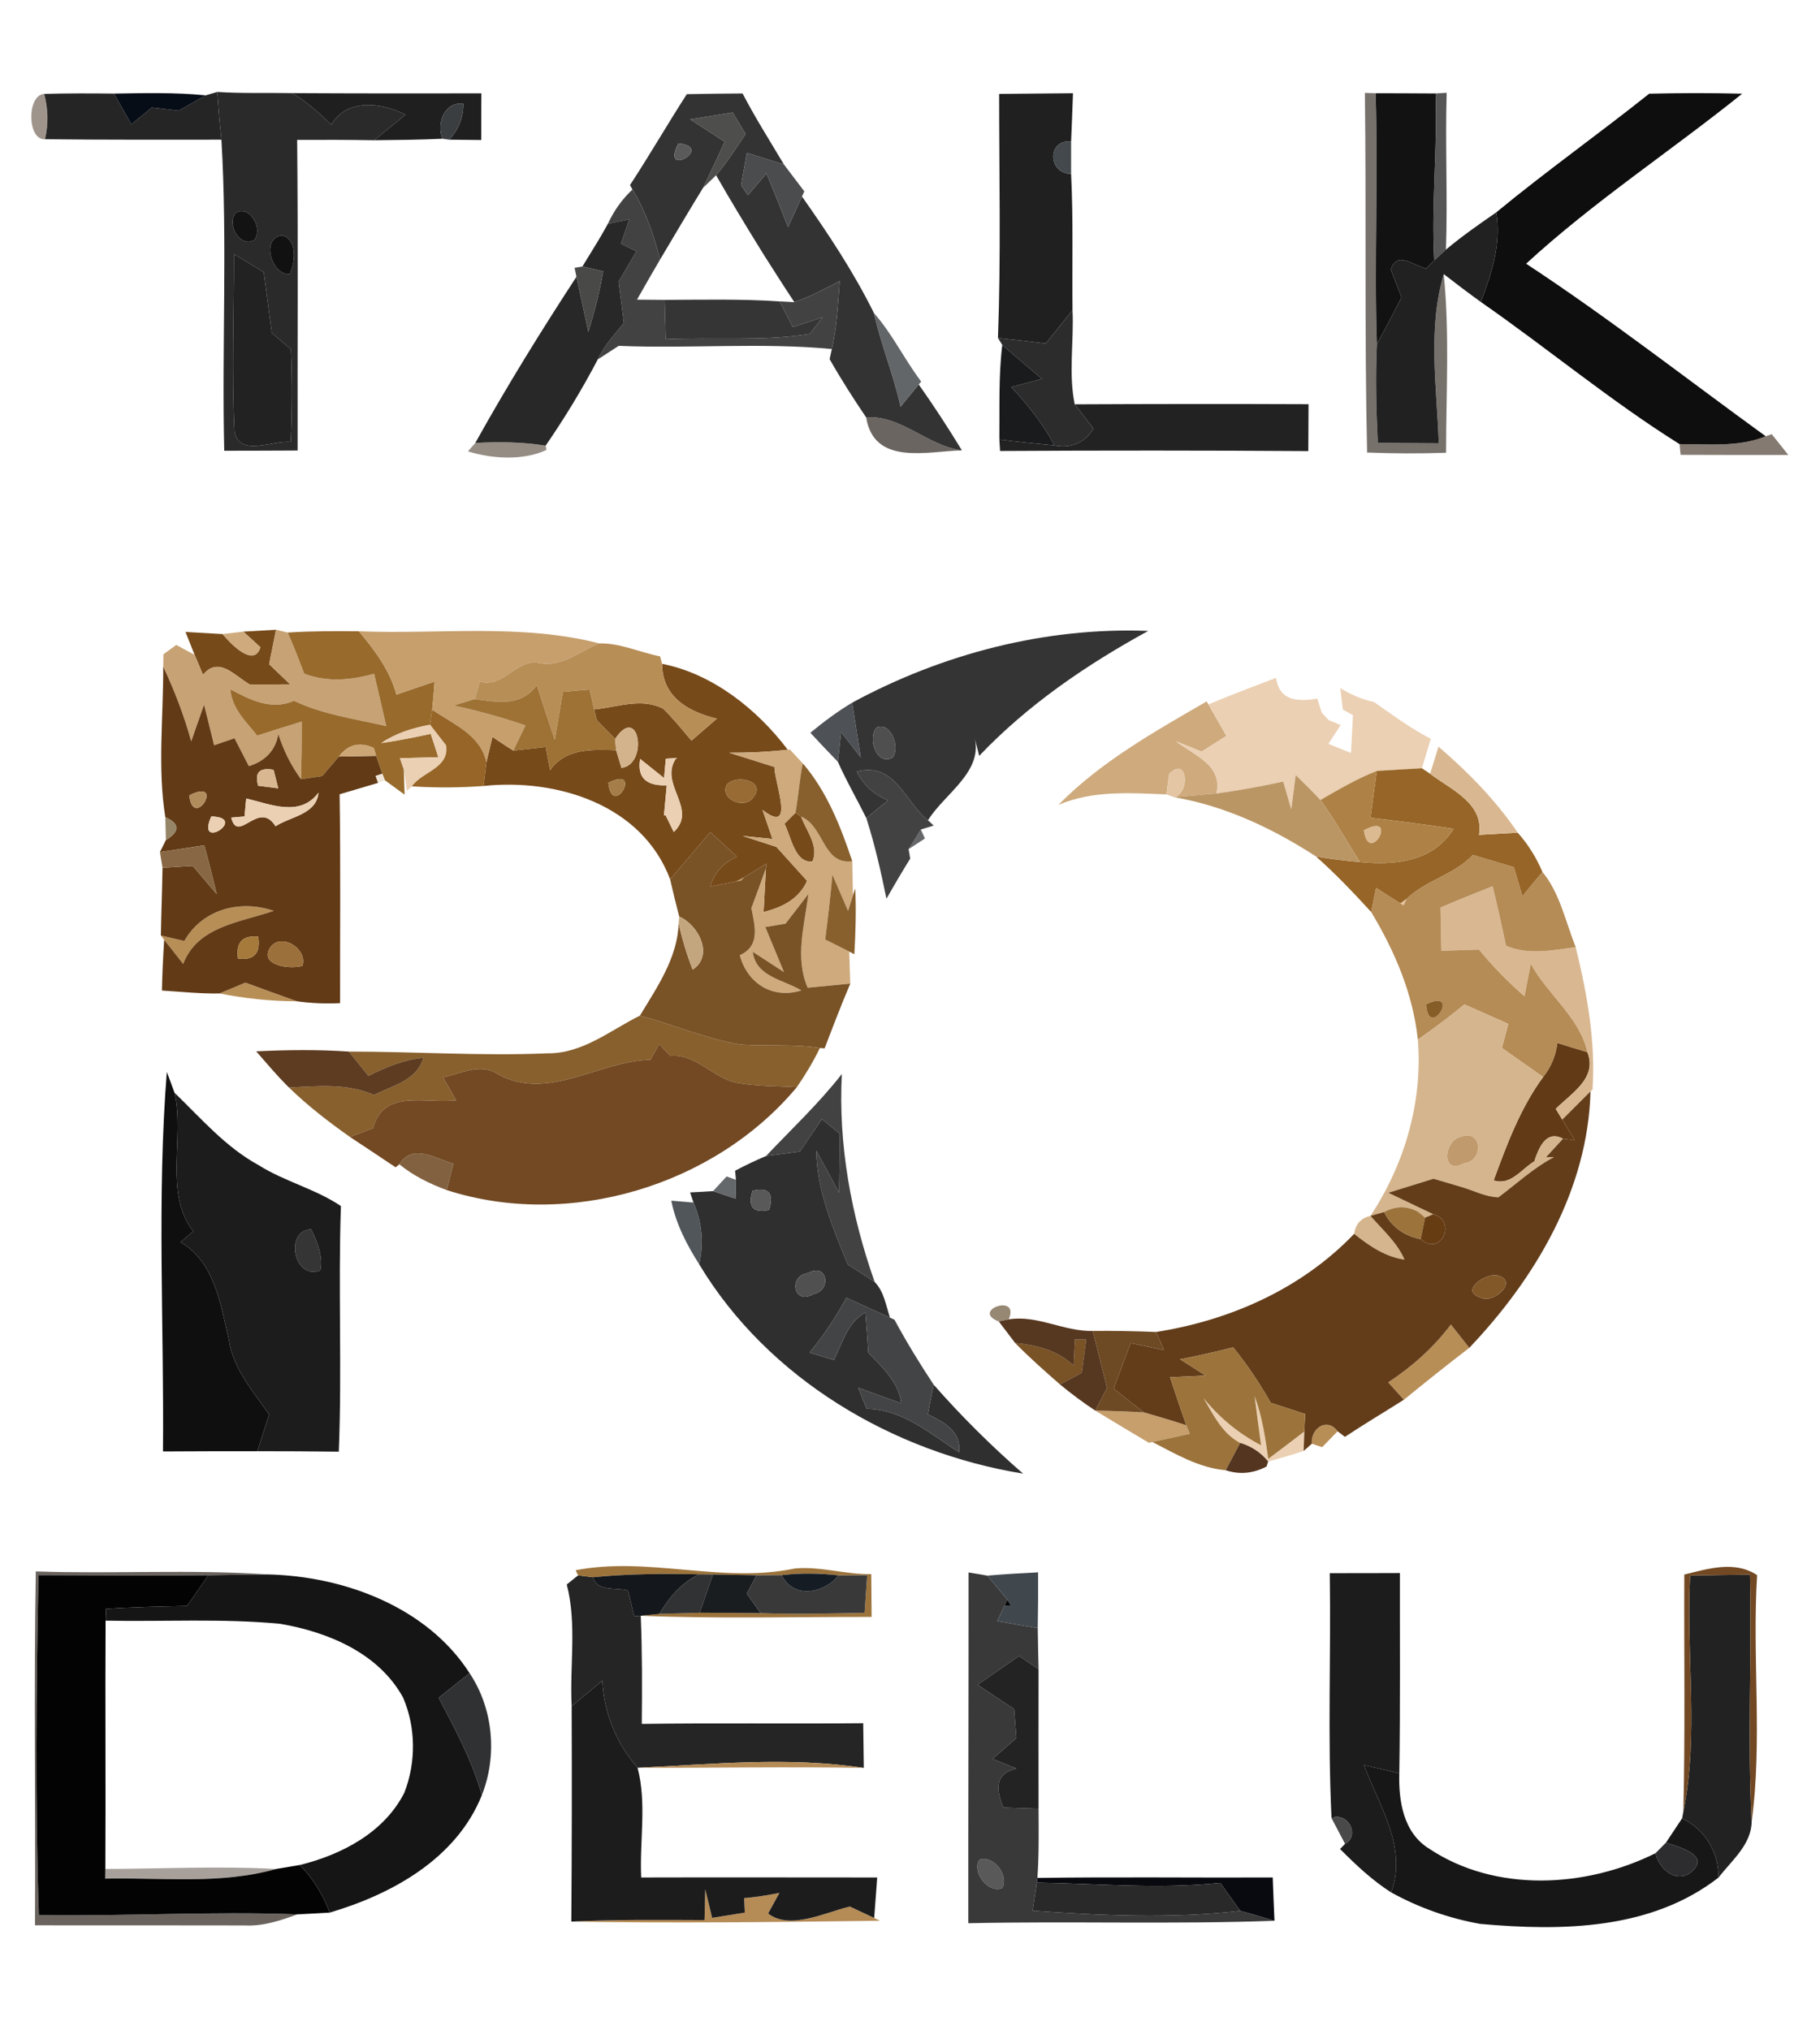 <?xml version="1.0" encoding="UTF-8"?> <svg xmlns="http://www.w3.org/2000/svg" width="156pt" height="174pt" viewBox="0 0 156 174" version="1.1"><g id="#5441318f"><path fill="#544131" opacity="0.56" d=" M 3.86 11.93 C 2.32 12.05 2.29 8.11 3.79 8.05 C 4.13 9.34 4.16 10.63 3.86 11.93 Z"></path></g><g id="#252525ff"><path fill="#252525" opacity="1.00" d=" M 3.79 8.05 C 5.78 7.99 7.77 8.00 9.77 8.02 C 10.26 8.90 10.76 9.77 11.26 10.65 C 11.84 10.17 12.43 9.69 13.02 9.21 C 13.79 9.30 14.56 9.39 15.33 9.48 C 15.90 9.15 17.05 8.50 17.63 8.17 C 17.87 8.10 18.37 7.95 18.62 7.88 C 18.72 9.24 18.83 10.61 18.98 11.97 C 13.94 11.97 8.90 11.99 3.86 11.93 C 4.16 10.63 4.13 9.34 3.79 8.05 Z"></path><path fill="#252525" opacity="1.00" d=" M 49.55 135.01 C 49.87 135.05 50.51 135.13 50.83 135.17 C 51.17 136.47 52.84 136.00 53.83 136.31 C 53.96 136.86 54.23 137.95 54.36 138.50 L 54.92 138.47 C 55.05 141.56 55.04 144.65 55.01 147.74 C 61.33 147.65 67.66 147.74 73.99 147.68 C 74.00 148.64 74.03 150.55 74.04 151.51 C 67.60 150.53 61.11 151.19 54.65 151.50 C 52.82 149.39 51.78 146.83 51.63 144.03 C 50.75 144.76 49.88 145.49 49.00 146.22 C 48.82 142.74 49.46 139.19 48.58 135.79 C 48.83 135.59 49.31 135.21 49.55 135.01 M 59.28 149.29 C 59.87 149.86 59.87 149.86 59.28 149.29 Z"></path></g><g id="#070d16ff"><path fill="#070d16" opacity="1.00" d=" M 9.77 8.02 C 12.39 7.98 15.01 7.91 17.63 8.17 C 17.05 8.50 15.90 9.15 15.33 9.48 C 14.56 9.39 13.79 9.30 13.02 9.21 C 12.43 9.69 11.84 10.17 11.26 10.65 C 10.76 9.77 10.26 8.90 9.77 8.02 Z"></path></g><g id="#2a2a2aff"><path fill="#2a2a2a" opacity="1.00" d=" M 18.62 7.88 C 20.75 8.02 22.89 7.94 25.03 7.98 C 26.29 8.70 27.36 9.69 28.40 10.69 C 29.73 8.39 32.74 8.79 34.76 9.83 C 33.87 10.56 32.97 11.29 32.07 12.02 C 29.87 11.98 27.67 11.98 25.47 11.99 C 25.56 20.86 25.49 29.74 25.51 38.61 C 23.41 38.62 21.31 38.63 19.22 38.63 C 19.01 29.75 19.50 20.84 18.98 11.97 C 18.83 10.61 18.72 9.24 18.62 7.88 M 20.24 18.22 C 19.37 19.14 20.53 21.26 21.78 20.58 C 22.57 19.67 21.47 17.58 20.24 18.22 M 24.14 20.17 C 22.25 20.49 23.41 23.73 24.85 23.47 C 25.30 22.50 25.52 20.46 24.14 20.17 M 20.05 21.77 C 20.06 26.84 19.85 31.92 20.10 36.99 C 20.51 39.22 23.42 37.69 24.92 37.88 C 25.04 35.23 25.05 32.58 24.94 29.93 C 24.53 29.58 23.71 28.89 23.30 28.54 C 23.07 26.80 22.84 25.06 22.61 23.33 C 21.76 22.81 20.90 22.29 20.05 21.77 Z"></path></g><g id="#1f1f1fff"><path fill="#1f1f1f" opacity="1.00" d=" M 25.03 7.98 C 30.44 8.01 35.85 8.01 41.26 8.00 C 41.25 9.33 41.25 10.66 41.25 12.00 C 40.56 11.99 39.19 11.98 38.50 11.97 C 39.32 11.09 39.72 10.07 39.71 8.89 C 38.09 8.69 37.38 10.61 37.93 11.89 C 35.98 11.98 34.02 12.00 32.07 12.02 C 32.97 11.29 33.87 10.56 34.76 9.83 C 32.74 8.79 29.73 8.39 28.40 10.69 C 27.36 9.69 26.29 8.70 25.03 7.98 Z"></path></g><g id="#333333ff"><path fill="#333333" opacity="1.00" d=" M 58.87 8.07 C 60.46 8.04 62.06 8.02 63.65 8.01 C 64.73 10.09 65.99 12.07 67.19 14.09 C 66.13 13.76 65.08 13.43 64.02 13.10 C 63.85 14.03 63.68 14.95 63.52 15.87 C 63.66 16.08 63.96 16.51 64.11 16.73 C 64.50 16.26 65.30 15.33 65.70 14.87 C 66.33 16.40 66.95 17.93 67.55 19.47 C 67.85 18.81 68.44 17.50 68.74 16.84 C 70.99 20.03 73.18 23.33 74.91 26.83 C 75.51 29.55 76.60 32.13 77.19 34.86 C 77.71 34.22 78.23 33.58 78.75 32.95 C 80.05 34.79 81.28 36.68 82.45 38.60 C 79.51 38.22 77.24 35.56 74.24 35.77 C 73.14 34.14 72.08 32.49 71.11 30.78 L 71.30 29.91 C 71.74 27.99 71.83 26.03 71.98 24.08 C 70.72 24.75 69.44 25.42 68.09 25.90 C 67.21 24.57 66.36 23.23 65.51 21.90 C 65.42 21.74 65.22 21.42 65.12 21.27 C 63.84 19.20 62.59 17.13 61.38 15.02 C 62.32 13.92 63.10 12.69 63.91 11.48 C 63.53 10.87 63.17 10.26 62.80 9.64 C 61.58 9.84 60.37 10.03 59.16 10.23 C 60.14 10.87 61.13 11.51 62.12 12.15 C 61.50 13.47 60.90 14.79 60.26 16.10 C 59.01 18.13 57.80 20.19 56.58 22.24 C 56.04 20.15 55.34 18.09 54.21 16.24 L 54.00 15.86 C 55.68 13.30 57.21 10.64 58.87 8.07 M 58.15 12.29 C 56.53 15.35 61.33 12.61 58.15 12.29 Z"></path></g><g id="#202020ff"><path fill="#202020" opacity="1.00" d=" M 85.64 8.05 C 87.75 8.03 89.86 8.01 91.97 7.99 C 91.92 9.37 91.87 10.75 91.81 12.12 C 89.71 11.95 89.83 14.90 91.81 14.90 C 92.00 18.79 91.89 22.69 91.93 26.58 C 91.17 27.53 90.40 28.49 89.64 29.44 C 88.27 29.27 86.91 29.11 85.54 28.97 C 85.80 22.00 85.64 15.02 85.64 8.05 Z"></path></g><g id="#3a322bb1"><path fill="#3a322b" opacity="0.69" d=" M 116.99 7.96 L 117.91 7.99 C 118.15 15.16 117.78 22.32 118.02 29.49 C 117.89 32.31 117.96 35.13 118.10 37.95 C 119.84 37.97 121.58 37.98 123.32 37.99 C 123.16 33.16 122.35 28.23 123.75 23.49 C 124.26 28.57 123.95 33.70 123.95 38.80 C 121.69 38.88 119.43 38.87 117.18 38.78 C 116.95 28.51 117.12 18.23 116.99 7.96 Z"></path></g><g id="#121212ff"><path fill="#121212" opacity="1.00" d=" M 117.91 7.99 C 119.62 7.99 121.33 8.00 123.05 8.01 C 123.22 12.78 122.67 17.55 122.93 22.32 C 122.76 22.49 122.41 22.84 122.24 23.01 C 121.18 22.77 119.73 21.46 119.21 23.10 C 119.44 23.69 119.90 24.88 120.13 25.48 C 119.46 26.83 118.73 28.15 118.02 29.49 C 117.78 22.32 118.15 15.16 117.91 7.99 Z"></path></g><g id="#323131d2"><path fill="#323131" opacity="0.82" d=" M 123.05 8.01 L 124.00 7.95 C 123.87 12.43 124.09 16.92 123.94 21.39 C 123.69 21.63 123.18 22.09 122.93 22.32 C 122.67 17.55 123.22 12.78 123.05 8.01 Z"></path></g><g id="#0e0e0eff"><path fill="#0e0e0e" opacity="1.00" d=" M 141.36 8.03 C 144.01 7.97 146.67 7.96 149.33 8.03 C 143.21 12.95 136.58 17.29 130.81 22.60 C 137.86 27.23 144.52 32.44 151.35 37.39 C 149.01 38.34 146.42 38.05 143.96 38.06 C 138.06 34.37 132.66 29.86 126.93 25.88 C 127.87 23.43 128.69 20.86 128.25 18.20 C 132.52 14.68 137.03 11.48 141.36 8.03 Z"></path></g><g id="#3b3e41fd"><path fill="#3b3e41" opacity="1.00" d=" M 37.93 11.89 C 37.38 10.61 38.09 8.69 39.71 8.89 C 39.72 10.07 39.32 11.09 38.50 11.97 L 37.93 11.89 Z"></path></g><g id="#424241ed"><path fill="#424241" opacity="0.93" d=" M 59.16 10.23 C 60.37 10.03 61.58 9.84 62.80 9.64 C 63.17 10.26 63.53 10.87 63.91 11.48 C 63.10 12.69 62.32 13.92 61.38 15.02 C 61.10 15.29 60.54 15.83 60.26 16.10 C 60.90 14.79 61.50 13.47 62.12 12.15 C 61.13 11.51 60.14 10.87 59.16 10.23 Z"></path></g><g id="#5a5a5aff"><path fill="#5a5a5a" opacity="1.00" d=" M 58.15 12.29 C 61.33 12.61 56.53 15.35 58.15 12.29 Z"></path></g><g id="#363c40ec"><path fill="#363c40" opacity="0.93" d=" M 91.81 14.90 C 89.83 14.90 89.71 11.95 91.81 12.12 C 91.81 12.82 91.81 14.21 91.81 14.90 Z"></path></g><g id="#434445f3"><path fill="#434445" opacity="0.95" d=" M 64.02 13.10 C 65.08 13.43 66.13 13.76 67.19 14.09 C 67.77 14.86 68.35 15.63 68.94 16.40 L 68.74 16.84 C 68.44 17.50 67.85 18.81 67.55 19.47 C 66.95 17.93 66.33 16.40 65.70 14.87 C 65.30 15.33 64.50 16.26 64.11 16.73 C 63.96 16.51 63.66 16.08 63.52 15.87 C 63.68 14.95 63.85 14.03 64.02 13.10 Z"></path></g><g id="#424242ff"><path fill="#424242" opacity="1.00" d=" M 52.11 19.17 C 52.62 18.06 53.32 17.08 54.21 16.24 C 55.34 18.09 56.04 20.15 56.58 22.24 C 55.91 23.38 55.25 24.53 54.60 25.68 C 55.20 25.68 56.38 25.69 56.97 25.70 C 56.99 26.54 57.04 28.22 57.06 29.07 C 61.17 28.88 65.33 29.26 69.41 28.62 C 69.68 28.26 70.23 27.55 70.51 27.19 C 69.87 27.40 68.59 27.81 67.95 28.02 C 67.67 27.47 67.11 26.38 66.83 25.83 L 68.09 25.90 C 69.44 25.42 70.72 24.75 71.98 24.08 C 71.83 26.03 71.74 27.99 71.30 29.91 C 65.23 29.34 59.12 29.89 53.03 29.64 C 52.59 29.93 51.69 30.51 51.24 30.80 L 51.25 30.78 C 51.79 29.61 52.67 28.67 53.47 27.68 C 53.33 26.50 53.18 25.32 53.02 24.14 C 53.53 23.27 54.04 22.40 54.55 21.53 C 54.21 21.37 53.55 21.05 53.22 20.89 C 53.40 20.36 53.76 19.32 53.94 18.80 C 53.48 18.89 52.57 19.08 52.11 19.17 Z"></path><path fill="#424242" opacity="1.00" d=" M 73.44 66.12 C 76.72 65.28 77.53 68.67 79.54 70.30 L 80.03 70.75 L 78.93 71.09 C 78.67 71.51 78.15 72.35 77.88 72.77 L 78.02 73.58 C 77.32 74.71 76.64 75.86 75.98 77.02 C 75.51 74.69 74.98 72.38 74.26 70.12 C 74.87 69.60 75.50 69.09 76.12 68.59 C 74.90 68.10 74.01 67.27 73.44 66.12 Z"></path><path fill="#424242" opacity="1.00" d=" M 65.66 99.07 C 67.86 96.75 70.19 94.56 72.16 92.04 C 71.84 98.09 72.96 104.17 74.97 109.86 C 74.40 109.48 73.24 108.73 72.66 108.36 C 71.39 105.23 70.01 102.05 69.97 98.61 C 70.64 99.81 71.28 101.01 71.92 102.23 C 71.95 100.54 71.97 98.85 71.99 97.17 C 71.60 96.85 70.84 96.22 70.45 95.91 C 69.82 96.84 69.19 97.76 68.56 98.69 C 67.84 98.78 66.39 98.97 65.66 99.07 Z"></path></g><g id="#131313ff"><path fill="#131313" opacity="1.00" d=" M 20.24 18.22 C 21.47 17.58 22.57 19.67 21.78 20.58 C 20.53 21.26 19.37 19.14 20.24 18.22 Z"></path></g><g id="#282828ff"><path fill="#282828" opacity="1.00" d=" M 52.11 19.17 C 52.57 19.08 53.48 18.89 53.94 18.80 C 53.76 19.32 53.40 20.36 53.22 20.89 C 53.55 21.05 54.21 21.37 54.55 21.53 C 54.04 22.40 53.53 23.27 53.02 24.14 C 53.18 25.32 53.33 26.50 53.47 27.68 C 52.67 28.67 51.79 29.61 51.25 30.78 C 49.91 33.34 48.41 35.81 46.77 38.19 C 44.78 37.87 42.75 37.85 40.74 37.96 C 43.44 33.11 46.37 28.37 49.41 23.72 C 49.76 25.30 50.09 26.88 50.43 28.45 C 50.95 26.74 51.41 25.01 51.70 23.25 C 51.25 23.14 50.37 22.94 49.92 22.84 C 50.25 22.30 50.90 21.24 51.23 20.70 C 51.30 20.57 51.46 20.31 51.54 20.18 L 52.11 19.17 Z"></path></g><g id="#212121ff"><path fill="#212121" opacity="1.00" d=" M 123.94 21.39 C 125.31 20.24 126.78 19.22 128.25 18.20 C 128.69 20.86 127.87 23.43 126.93 25.88 C 125.85 25.10 124.79 24.30 123.75 23.49 C 122.35 28.23 123.16 33.16 123.32 37.99 C 121.58 37.98 119.84 37.97 118.10 37.95 C 117.96 35.13 117.89 32.31 118.02 29.49 C 118.73 28.15 119.46 26.83 120.13 25.48 C 119.90 24.88 119.44 23.69 119.21 23.10 C 119.73 21.46 121.18 22.77 122.24 23.01 C 122.41 22.84 122.76 22.49 122.93 22.32 C 123.18 22.09 123.69 21.63 123.94 21.39 Z"></path></g><g id="#111112ff"><path fill="#111112" opacity="1.00" d=" M 24.14 20.17 C 25.52 20.46 25.30 22.50 24.85 23.47 C 23.41 23.73 22.25 20.49 24.14 20.17 Z"></path></g><g id="#4f5962d0"><path fill="#4f5962" opacity="0.82" d=" M 51.23 20.70 C 51.30 20.57 51.46 20.31 51.54 20.18 C 51.46 20.31 51.30 20.57 51.23 20.70 Z"></path></g><g id="#5c6165d0"><path fill="#5c6165" opacity="0.82" d=" M 65.12 21.27 C 65.22 21.42 65.42 21.74 65.51 21.90 L 65.30 21.59 L 65.12 21.27 Z"></path></g><g id="#222222ff"><path fill="#222222" opacity="1.00" d=" M 20.05 21.77 C 20.90 22.29 21.76 22.81 22.61 23.33 C 22.84 25.06 23.07 26.80 23.30 28.54 C 23.71 28.89 24.53 29.58 24.94 29.93 C 25.05 32.58 25.04 35.23 24.92 37.88 C 23.42 37.69 20.51 39.22 20.10 36.99 C 19.85 31.92 20.06 26.84 20.05 21.77 Z"></path><path fill="#222222" opacity="1.00" d=" M 144.87 135.02 C 146.58 134.99 148.28 134.97 150.00 134.95 C 150.16 142.00 149.78 149.06 150.14 156.11 C 150.12 158.10 148.42 159.44 147.31 160.90 C 147.27 158.66 146.19 156.83 144.18 155.83 L 144.29 155.26 C 145.64 148.60 144.50 141.76 144.87 135.02 Z"></path></g><g id="#424241f4"><path fill="#424241" opacity="0.96" d=" M 49.25 22.95 L 49.92 22.84 C 50.37 22.94 51.25 23.14 51.70 23.25 C 51.41 25.01 50.95 26.74 50.43 28.45 C 50.09 26.88 49.76 25.30 49.41 23.72 L 49.25 22.95 Z"></path></g><g id="#353535ff"><path fill="#353535" opacity="1.00" d=" M 56.97 25.70 C 60.25 25.69 63.55 25.61 66.83 25.83 C 67.11 26.38 67.67 27.47 67.95 28.02 C 68.59 27.81 69.87 27.40 70.51 27.19 C 70.23 27.55 69.68 28.26 69.41 28.62 C 65.33 29.26 61.17 28.88 57.06 29.07 C 57.04 28.22 56.99 26.54 56.97 25.70 Z"></path><path fill="#353535" opacity="1.00" d=" M 27.45 108.88 C 25.14 109.74 24.38 105.40 26.67 105.36 C 27.20 106.41 27.71 107.70 27.45 108.88 Z"></path></g><g id="#484b4eda"><path fill="#484b4e" opacity="0.85" d=" M 74.91 26.83 C 76.49 28.62 77.52 30.80 78.96 32.70 L 78.75 32.95 C 78.23 33.58 77.71 34.22 77.19 34.86 C 76.60 32.13 75.51 29.55 74.91 26.83 Z"></path></g><g id="#2c2c2cff"><path fill="#2c2c2c" opacity="1.00" d=" M 89.64 29.44 C 90.40 28.49 91.17 27.53 91.93 26.58 C 92.06 29.26 91.57 32.02 92.12 34.65 C 92.52 35.17 93.32 36.21 93.72 36.73 C 93.00 37.96 91.76 38.45 90.38 38.17 C 89.41 36.32 88.10 34.69 86.67 33.17 C 87.33 33.00 88.65 32.65 89.31 32.47 C 88.17 31.50 87.02 30.55 85.91 29.56 L 85.54 28.97 C 86.91 29.11 88.27 29.27 89.64 29.44 Z"></path></g><g id="#1a1b1cff"><path fill="#1a1b1c" opacity="1.00" d=" M 85.91 29.56 C 87.02 30.55 88.17 31.50 89.31 32.47 C 88.65 32.65 87.33 33.00 86.67 33.17 C 88.10 34.69 89.41 36.32 90.38 38.17 C 88.81 38.02 87.23 37.86 85.66 37.67 C 85.69 34.97 85.58 32.25 85.91 29.56 Z"></path></g><g id="#49433ed0"><path fill="#49433e" opacity="0.82" d=" M 74.24 35.77 C 77.24 35.56 79.51 38.22 82.45 38.60 C 79.49 38.66 74.92 39.95 74.24 35.77 Z"></path></g><g id="#222223ff"><path fill="#222223" opacity="1.00" d=" M 92.12 34.65 C 98.80 34.62 105.48 34.61 112.16 34.64 C 112.15 35.98 112.15 37.32 112.14 38.66 C 103.33 38.60 94.52 38.60 85.72 38.65 L 85.66 37.67 C 87.23 37.86 88.81 38.02 90.38 38.17 C 91.76 38.45 93.00 37.96 93.72 36.73 C 93.32 36.21 92.52 35.17 92.12 34.65 Z"></path></g><g id="#3626189b"><path fill="#362618" opacity="0.61" d=" M 151.35 37.39 L 151.86 37.21 C 152.22 37.65 152.93 38.54 153.28 38.99 C 150.20 39.00 147.13 38.99 144.05 38.98 L 143.96 38.06 C 146.42 38.05 149.01 38.34 151.35 37.39 Z"></path></g><g id="#3f2e208d"><path fill="#3f2e20" opacity="0.55" d=" M 40.11 38.68 C 40.27 38.50 40.58 38.14 40.74 37.96 C 42.75 37.85 44.78 37.87 46.77 38.19 L 46.84 38.56 C 44.87 39.49 42.16 39.33 40.11 38.68 Z"></path></g><g id="#774a1aff"><path fill="#774a1a" opacity="1.00" d=" M 15.90 54.16 C 16.70 54.20 18.29 54.29 19.08 54.34 C 19.73 55.13 21.77 57.28 22.32 55.47 C 21.96 55.13 21.22 54.47 20.86 54.13 C 21.56 54.09 22.96 54.01 23.66 53.97 C 23.46 54.95 23.26 55.94 23.07 56.92 C 23.67 57.50 24.27 58.08 24.87 58.65 C 23.72 58.66 22.57 58.66 21.41 58.66 C 20.17 57.98 18.77 56.17 17.40 57.83 C 17.22 57.40 16.86 56.55 16.68 56.12 C 16.49 55.63 16.10 54.65 15.90 54.16 Z"></path><path fill="#774a1a" opacity="1.00" d=" M 56.75 56.89 C 61.06 57.73 64.90 60.78 67.52 64.25 C 65.85 64.44 64.18 64.52 62.51 64.51 C 63.80 64.91 65.09 65.32 66.38 65.73 C 66.37 67.01 68.23 71.65 65.36 69.41 C 65.64 70.24 65.93 71.07 66.21 71.90 C 65.57 71.84 64.30 71.71 63.66 71.64 C 64.62 71.96 65.59 72.26 66.55 72.58 C 67.42 73.55 68.30 74.52 69.18 75.49 C 68.48 77.05 67.05 77.76 65.45 78.16 C 65.50 77.22 65.60 75.34 65.65 74.41 L 65.70 74.02 C 65.22 74.31 64.26 74.90 63.78 75.19 C 63.62 75.27 63.30 75.45 63.13 75.53 C 62.57 75.64 61.44 75.87 60.88 75.98 C 61.21 74.79 61.97 73.94 63.17 73.42 C 62.40 72.72 61.64 72.01 60.88 71.31 C 59.74 72.67 58.60 74.02 57.44 75.36 C 55.04 68.95 47.72 66.69 41.44 67.36 C 41.51 66.85 41.63 65.84 41.69 65.33 C 41.82 64.78 42.08 63.70 42.21 63.15 C 42.80 63.54 43.39 63.96 44.00 64.32 C 44.70 64.25 46.09 64.09 46.78 64.01 C 46.87 64.51 47.06 65.51 47.15 66.01 C 48.50 64.09 50.74 64.24 52.81 64.29 C 52.93 64.67 53.15 65.43 53.27 65.81 C 55.60 65.52 54.79 60.23 52.73 63.32 C 52.34 62.92 51.55 62.13 51.16 61.73 L 50.92 60.80 C 52.86 60.62 54.96 59.77 56.84 60.73 C 57.71 61.58 58.48 62.54 59.27 63.47 C 59.99 62.84 60.71 62.22 61.44 61.59 C 58.99 61.00 56.76 59.73 56.75 56.89 M 54.87 65.04 C 54.60 66.61 55.36 67.37 57.15 67.30 C 57.09 67.95 56.97 69.24 56.91 69.89 L 57.05 69.86 C 57.22 70.22 57.57 70.94 57.75 71.30 C 59.88 69.32 56.40 67.18 57.97 64.96 L 57.07 65.02 L 56.92 66.68 C 56.41 66.27 55.38 65.45 54.87 65.04 M 59.24 65.32 C 59.81 65.90 59.81 65.90 59.24 65.32 M 52.14 67.09 C 52.51 70.28 55.19 65.52 52.14 67.09 M 62.31 67.24 C 61.62 68.47 63.83 69.41 64.55 68.35 C 65.75 66.95 63.08 66.31 62.31 67.24 Z"></path><path fill="#774a1a" opacity="1.00" d=" M 67.24 70.60 C 67.47 70.36 67.94 69.89 68.18 69.66 L 68.67 69.99 C 69.10 71.19 70.22 72.51 69.64 73.83 C 68.12 74.00 67.80 71.66 67.24 70.60 Z"></path></g><g id="#ceaa7dff"><path fill="#ceaa7d" opacity="1.00" d=" M 19.08 54.34 C 19.53 54.29 20.41 54.18 20.86 54.13 C 21.22 54.47 21.96 55.13 22.32 55.47 C 21.77 57.28 19.73 55.13 19.08 54.34 Z"></path><path fill="#ceaa7d" opacity="1.00" d=" M 103.43 60.11 L 103.58 60.37 C 104.09 61.27 104.60 62.17 105.12 63.07 C 104.59 63.40 103.52 64.07 102.99 64.41 C 102.45 64.19 101.35 63.75 100.80 63.53 C 102.34 64.72 104.84 65.58 104.26 68.00 C 103.35 68.08 101.54 68.24 100.64 68.32 C 102.07 67.91 101.76 64.72 100.21 66.33 C 100.15 66.77 100.03 67.65 99.98 68.08 C 96.86 67.96 93.66 67.72 90.72 68.98 C 94.38 65.26 98.96 62.70 103.43 60.11 Z"></path><path fill="#ceaa7d" opacity="1.00" d=" M 62.51 64.51 C 64.18 64.52 65.85 64.44 67.52 64.25 L 67.70 64.23 C 67.97 64.53 68.53 65.12 68.81 65.42 C 68.52 66.82 68.44 68.25 68.18 69.66 C 67.94 69.89 67.47 70.36 67.24 70.60 C 67.80 71.66 68.12 74.00 69.64 73.83 C 70.22 72.51 69.10 71.19 68.67 69.99 C 70.65 70.80 70.53 74.17 73.05 73.80 C 73.06 74.53 73.10 76.00 73.11 76.73 L 72.69 78.06 C 72.24 77.03 71.79 75.99 71.35 74.96 C 71.18 76.81 70.97 78.67 70.73 80.52 C 71.42 80.86 72.11 81.20 72.79 81.55 C 72.81 82.24 72.86 83.62 72.88 84.30 C 71.66 84.42 70.44 84.53 69.23 84.65 C 68.10 82.05 68.97 79.28 69.29 76.62 C 68.80 77.26 67.82 78.52 67.33 79.16 C 66.90 79.23 66.03 79.38 65.60 79.45 C 66.13 80.74 66.66 82.02 67.20 83.31 C 66.53 82.87 65.19 82.00 64.52 81.57 C 64.80 83.73 67.16 83.95 68.69 84.88 C 66.21 85.66 64.04 84.26 63.41 81.86 C 65.20 81.06 64.70 79.36 64.40 77.83 C 64.82 76.69 65.25 75.55 65.65 74.41 C 65.60 75.34 65.50 77.22 65.45 78.16 C 67.05 77.76 68.48 77.05 69.18 75.49 C 68.30 74.52 67.42 73.55 66.55 72.58 C 65.59 72.26 64.62 71.96 63.66 71.64 C 64.30 71.71 65.57 71.84 66.21 71.90 C 65.93 71.07 65.64 70.24 65.36 69.41 C 68.23 71.65 66.37 67.01 66.38 65.73 C 65.09 65.32 63.80 64.91 62.51 64.51 M 70.22 82.79 C 70.83 83.40 70.83 83.40 70.22 82.79 Z"></path></g><g id="#c7a274ff"><path fill="#c7a274" opacity="1.00" d=" M 23.66 53.97 L 24.66 54.21 C 25.17 55.37 25.63 56.54 26.07 57.73 C 28.03 58.49 30.09 58.29 32.07 57.74 C 32.41 59.23 32.76 60.73 33.11 62.23 C 30.45 61.61 27.69 61.25 25.20 60.06 C 23.26 60.91 21.45 59.98 19.75 59.08 C 19.87 60.72 21.09 61.85 22.05 63.04 C 23.32 62.63 24.59 62.22 25.86 61.84 C 25.87 63.48 25.85 65.13 25.80 66.78 C 24.94 65.60 24.30 64.31 23.86 62.92 C 23.61 64.30 22.76 65.22 21.33 65.66 C 21.02 65.07 20.41 63.87 20.10 63.27 C 19.66 63.42 18.79 63.72 18.35 63.87 C 18.07 62.71 17.78 61.55 17.49 60.40 C 17.21 61.18 16.67 62.75 16.39 63.54 C 15.78 61.33 14.96 59.20 13.99 57.13 L 14.01 56.07 L 15.11 55.27 C 15.50 55.49 16.29 55.91 16.68 56.12 C 16.86 56.55 17.22 57.40 17.40 57.83 C 18.77 56.17 20.17 57.98 21.41 58.66 C 22.57 58.66 23.72 58.66 24.87 58.65 C 24.27 58.08 23.67 57.50 23.07 56.92 C 23.26 55.94 23.46 54.95 23.66 53.97 Z"></path></g><g id="#986a2cff"><path fill="#986a2c" opacity="1.00" d=" M 24.66 54.21 C 26.69 54.08 28.72 54.08 30.76 54.10 C 32.12 55.72 33.42 57.44 33.98 59.53 C 35.07 59.15 36.16 58.78 37.25 58.41 C 37.20 59.22 37.13 60.02 37.04 60.82 L 36.87 62.11 C 35.38 62.38 33.94 62.83 32.68 63.68 C 34.10 63.48 35.51 63.19 36.92 62.89 C 37.09 63.39 37.41 64.39 37.57 64.89 C 36.75 64.91 35.10 64.96 34.28 64.98 L 34.61 65.93 L 34.68 68.10 L 32.99 66.87 L 32.77 66.31 C 32.63 65.92 32.37 65.16 32.24 64.78 L 32.04 64.11 C 30.84 63.55 29.84 63.79 29.05 64.84 C 28.69 65.25 27.98 66.09 27.62 66.51 C 27.17 66.58 26.25 66.71 25.80 66.78 C 25.85 65.13 25.87 63.48 25.86 61.84 C 24.59 62.22 23.32 62.63 22.05 63.04 C 21.09 61.85 19.87 60.72 19.75 59.08 C 21.45 59.98 23.26 60.91 25.20 60.06 C 27.69 61.25 30.45 61.61 33.11 62.23 C 32.76 60.73 32.41 59.23 32.07 57.74 C 30.09 58.29 28.03 58.49 26.07 57.73 C 25.63 56.54 25.17 55.37 24.66 54.21 Z"></path></g><g id="#c69f6dff"><path fill="#c69f6d" opacity="1.00" d=" M 30.76 54.10 C 37.63 54.38 44.63 53.41 51.37 55.14 C 49.73 55.78 48.20 57.15 46.33 56.84 C 44.30 56.32 43.17 59.03 41.11 58.41 C 41.01 58.78 40.81 59.53 40.70 59.91 C 40.25 60.05 39.34 60.32 38.89 60.46 C 40.97 60.92 43.03 61.48 45.04 62.17 C 44.78 62.71 44.26 63.79 44.00 64.32 C 43.39 63.96 42.80 63.54 42.21 63.15 C 42.08 63.70 41.82 64.78 41.69 65.33 C 41.19 62.96 38.82 62.06 37.04 60.82 C 37.13 60.02 37.20 59.22 37.25 58.41 C 36.16 58.78 35.07 59.15 33.98 59.53 C 33.42 57.44 32.12 55.72 30.76 54.10 M 38.15 56.21 C 38.71 56.82 38.71 56.82 38.15 56.21 Z"></path><path fill="#c69f6d" opacity="1.00" d=" M 93.88 120.89 C 95.27 120.91 96.66 120.96 98.05 121.04 C 99.27 121.39 100.48 121.75 101.68 122.14 C 101.76 122.32 101.91 122.70 101.98 122.88 C 100.91 123.11 99.85 123.35 98.78 123.58 L 98.48 123.65 C 96.94 122.74 95.41 121.82 93.88 120.89 Z"></path></g><g id="#343434ff"><path fill="#343434" opacity="1.00" d=" M 73.04 60.22 C 80.78 56.03 89.60 53.73 98.42 54.07 C 93.14 56.96 88.10 60.39 83.93 64.78 C 83.82 64.35 83.61 63.49 83.50 63.06 C 84.38 66.11 80.96 68.00 79.54 70.30 C 77.53 68.67 76.72 65.28 73.44 66.12 C 74.01 67.27 74.90 68.10 76.12 68.59 C 75.50 69.09 74.87 69.60 74.26 70.12 C 73.46 68.50 72.55 66.94 71.82 65.29 C 71.89 64.65 72.03 63.38 72.09 62.74 C 72.52 63.28 73.36 64.37 73.78 64.91 C 73.53 63.35 73.29 61.78 73.04 60.22 M 75.15 62.34 C 74.32 63.23 75.13 65.69 76.52 64.92 C 77.16 64.05 76.38 61.86 75.15 62.34 Z"></path></g><g id="#b88e57ff"><path fill="#b88e57" opacity="1.00" d=" M 51.37 55.14 C 53.16 55.10 54.84 55.91 56.58 56.25 L 56.75 56.89 C 56.76 59.73 58.99 61.00 61.44 61.59 C 60.71 62.22 59.99 62.84 59.27 63.47 C 58.48 62.54 57.71 61.58 56.84 60.73 C 54.96 59.77 52.86 60.62 50.92 60.80 C 50.82 60.37 50.64 59.52 50.54 59.09 C 49.97 59.14 48.83 59.24 48.25 59.29 C 48.02 60.66 47.79 62.03 47.55 63.40 C 47.02 61.84 46.51 60.28 46.01 58.72 C 44.69 60.55 42.65 60.20 40.70 59.91 C 40.81 59.53 41.01 58.78 41.11 58.41 C 43.17 59.03 44.30 56.32 46.33 56.84 C 48.20 57.15 49.73 55.78 51.37 55.14 M 52.22 57.17 C 52.74 57.80 52.74 57.80 52.22 57.17 Z"></path><path fill="#b88e57" opacity="1.00" d=" M 15.80 80.64 C 17.35 77.91 20.59 77.07 23.46 78.06 C 20.59 79.06 16.94 79.36 15.70 82.61 C 15.30 82.09 14.48 81.06 14.07 80.54 L 13.79 80.17 C 14.29 80.29 15.30 80.53 15.80 80.64 Z"></path><path fill="#b88e57" opacity="1.00" d=" M 18.81 85.14 C 19.36 84.91 20.47 84.44 21.03 84.21 C 22.50 84.74 23.97 85.29 25.45 85.81 C 23.22 85.81 21.00 85.57 18.81 85.14 Z"></path><path fill="#b88e57" opacity="1.00" d=" M 118.99 118.47 C 121.04 117.11 122.89 115.48 124.36 113.51 C 124.76 114.01 125.55 115.01 125.94 115.51 C 124.05 116.96 122.18 118.45 120.33 119.96 C 120.00 119.59 119.33 118.84 118.99 118.47 Z"></path><path fill="#b88e57" opacity="1.00" d=" M 112.44 123.73 C 112.32 122.43 113.75 121.42 114.65 122.66 C 114.32 123.00 113.66 123.68 113.33 124.02 L 112.44 123.73 Z"></path></g><g id="#f1ddc8ff"><path fill="#f1ddc8" opacity="1.00" d=" M 38.15 56.21 C 38.71 56.82 38.71 56.82 38.15 56.21 Z"></path></g><g id="#623a16ff"><path fill="#623a16" opacity="1.00" d=" M 14.17 70.03 C 13.49 65.84 14.01 61.41 13.99 57.13 C 14.96 59.20 15.78 61.33 16.39 63.54 C 16.67 62.75 17.21 61.18 17.49 60.40 C 17.78 61.55 18.07 62.71 18.35 63.87 C 18.79 63.72 19.66 63.42 20.10 63.27 C 20.41 63.87 21.02 65.07 21.33 65.66 C 22.76 65.22 23.61 64.30 23.86 62.92 C 24.30 64.31 24.94 65.60 25.80 66.78 C 26.25 66.71 27.17 66.58 27.62 66.51 C 27.98 66.09 28.69 65.25 29.05 64.84 C 29.84 64.82 31.44 64.79 32.24 64.78 C 32.37 65.16 32.63 65.92 32.77 66.31 L 32.20 66.50 L 32.41 67.09 C 31.31 67.42 30.21 67.74 29.11 68.07 C 29.20 74.03 29.14 80.00 29.15 85.97 C 27.90 86.03 26.67 85.98 25.45 85.81 C 23.97 85.29 22.50 84.74 21.03 84.21 C 20.47 84.44 19.36 84.91 18.81 85.14 C 17.16 85.17 15.52 84.99 13.88 84.89 C 13.91 83.44 13.98 81.99 14.07 80.54 C 14.48 81.06 15.30 82.09 15.70 82.61 C 16.94 79.36 20.59 79.06 23.46 78.06 C 20.59 77.07 17.35 77.91 15.80 80.64 C 15.30 80.53 14.29 80.29 13.79 80.17 C 13.82 78.24 13.90 76.30 13.93 74.37 C 14.79 74.31 15.65 74.26 16.52 74.21 C 17.03 74.82 18.06 76.02 18.58 76.63 C 18.24 75.23 17.89 73.83 17.51 72.44 C 16.25 72.64 14.98 72.83 13.71 73.02 L 14.22 71.99 C 15.44 71.25 15.42 70.59 14.17 70.03 M 22.13 67.34 C 22.56 67.40 23.42 67.51 23.85 67.56 C 23.75 67.16 23.55 66.37 23.45 65.97 C 22.24 65.75 21.80 66.21 22.13 67.34 M 16.22 68.16 C 16.58 71.26 19.38 66.59 16.22 68.16 M 21.10 68.43 C 21.06 68.81 21.00 69.58 20.96 69.97 L 19.82 70.07 C 20.40 72.39 22.17 68.49 23.62 70.81 C 24.90 69.97 27.13 69.80 27.30 67.93 C 25.71 70.06 23.18 68.92 21.10 68.43 M 18.11 69.97 C 16.73 73.04 21.37 70.05 18.11 69.97 M 25.15 73.27 C 25.75 73.81 25.75 73.81 25.15 73.27 M 20.40 82.15 C 21.78 82.32 22.35 81.70 22.13 80.27 C 20.78 80.14 20.20 80.77 20.40 82.15 M 23.24 81.09 C 22.02 82.75 24.92 83.10 25.92 82.77 C 26.39 81.41 24.28 79.94 23.24 81.09 Z"></path><path fill="#623a16" opacity="1.00" d=" M 70.22 82.79 C 70.83 83.40 70.83 83.40 70.22 82.79 Z"></path><path fill="#623a16" opacity="1.00" d=" M 133.49 89.38 C 134.34 89.65 135.20 89.92 136.06 90.17 C 136.95 92.40 134.67 93.70 133.35 95.03 C 133.49 95.26 133.77 95.72 133.91 95.95 L 134.99 97.73 C 134.73 97.69 134.22 97.63 133.97 97.59 C 132.50 96.80 131.88 98.42 131.51 99.53 C 130.42 100.18 129.48 101.64 128.03 101.16 C 129.15 98.10 130.32 94.95 132.27 92.30 C 132.95 91.44 133.35 90.47 133.49 89.38 Z"></path></g><g id="#e6c6a3ff"><path fill="#e6c6a3" opacity="1.00" d=" M 52.22 57.17 C 52.74 57.80 52.74 57.80 52.22 57.17 Z"></path></g><g id="#ebd0b3ff"><path fill="#ebd0b3" opacity="1.00" d=" M 103.58 60.37 C 105.49 59.56 107.44 58.83 109.38 58.09 C 109.66 60.10 111.25 60.14 112.91 59.87 L 113.29 61.07 C 113.44 61.23 113.73 61.55 113.88 61.71 L 114.91 62.14 L 113.86 63.75 C 114.35 63.95 115.32 64.34 115.80 64.53 C 115.86 63.45 115.91 62.37 115.97 61.29 L 115.10 60.81 C 115.04 60.35 114.93 59.43 114.88 58.97 C 115.78 59.53 116.74 59.93 117.78 60.17 C 119.36 61.27 120.91 62.43 122.64 63.31 C 122.45 63.94 122.07 65.21 121.88 65.84 C 120.59 65.91 119.30 65.99 118.01 66.07 C 116.32 66.73 114.75 67.65 113.18 68.56 C 112.49 67.83 111.78 67.12 111.06 66.42 C 110.97 67.15 110.78 68.62 110.68 69.36 C 110.51 68.77 110.16 67.58 109.99 66.98 C 108.09 67.39 106.18 67.75 104.26 68.00 C 104.84 65.58 102.34 64.72 100.80 63.53 C 101.35 63.75 102.45 64.19 102.99 64.41 C 103.52 64.07 104.59 63.40 105.12 63.07 C 104.60 62.17 104.09 61.27 103.58 60.37 Z"></path><path fill="#ebd0b3" opacity="1.00" d=" M 32.68 63.68 C 33.94 62.83 35.38 62.38 36.87 62.11 C 37.21 62.55 37.90 63.43 38.24 63.87 C 38.54 65.84 36.20 66.12 35.30 67.39 L 34.88 67.78 C 34.81 67.32 34.68 66.39 34.61 65.93 L 34.28 64.98 C 35.10 64.96 36.75 64.91 37.57 64.89 C 37.41 64.39 37.09 63.39 36.92 62.89 C 35.51 63.19 34.10 63.48 32.68 63.68 Z"></path><path fill="#ebd0b3" opacity="1.00" d=" M 54.87 65.04 C 55.38 65.45 56.41 66.27 56.92 66.68 L 57.07 65.02 L 57.97 64.96 C 56.40 67.18 59.88 69.32 57.75 71.30 C 57.57 70.94 57.22 70.22 57.05 69.86 L 56.91 69.89 C 56.97 69.24 57.09 67.95 57.15 67.30 C 55.36 67.37 54.60 66.61 54.87 65.04 Z"></path><path fill="#ebd0b3" opacity="1.00" d=" M 21.10 68.43 C 23.18 68.92 25.71 70.06 27.30 67.93 C 27.13 69.80 24.90 69.97 23.62 70.81 C 22.17 68.49 20.40 72.39 19.82 70.07 L 20.96 69.97 C 21.00 69.58 21.06 68.81 21.10 68.43 Z"></path><path fill="#ebd0b3" opacity="1.00" d=" M 18.11 69.97 C 21.37 70.05 16.73 73.04 18.11 69.97 Z"></path><path fill="#ebd0b3" opacity="1.00" d=" M 103.16 119.82 C 104.52 121.49 106.17 122.86 108.09 123.86 C 107.95 122.81 107.67 120.71 107.54 119.66 C 108.19 121.38 108.45 123.21 108.71 125.02 C 109.74 124.25 110.77 123.47 111.80 122.68 L 111.74 124.35 C 110.73 124.68 109.72 124.98 108.70 125.25 C 108.06 124.47 107.26 123.94 106.30 123.66 C 104.75 122.85 104.01 121.25 103.16 119.82 Z"></path></g><g id="#9e7235ff"><path fill="#9e7235" opacity="1.00" d=" M 40.70 59.91 C 42.65 60.20 44.69 60.55 46.01 58.72 C 46.51 60.28 47.02 61.84 47.55 63.40 C 47.79 62.03 48.02 60.66 48.25 59.29 C 48.83 59.24 49.97 59.14 50.54 59.09 C 50.64 59.52 50.82 60.37 50.92 60.80 L 51.16 61.73 C 51.55 62.13 52.34 62.92 52.73 63.32 L 52.81 64.29 C 50.74 64.24 48.50 64.09 47.15 66.01 C 47.06 65.51 46.87 64.51 46.78 64.01 C 46.09 64.09 44.70 64.25 44.00 64.32 C 44.26 63.79 44.78 62.71 45.04 62.17 C 43.03 61.48 40.97 60.92 38.89 60.46 C 39.34 60.32 40.25 60.05 40.70 59.91 Z"></path></g><g id="#3b3f43e6"><path fill="#3b3f43" opacity="0.90" d=" M 69.46 62.80 C 70.59 61.86 71.78 60.98 73.04 60.22 C 73.29 61.78 73.53 63.35 73.78 64.91 C 73.36 64.37 72.52 63.28 72.09 62.74 C 72.03 63.38 71.89 64.65 71.82 65.29 C 71.02 64.47 70.24 63.64 69.46 62.80 Z"></path></g><g id="#966527ff"><path fill="#966527" opacity="1.00" d=" M 37.04 60.82 C 38.82 62.06 41.19 62.96 41.69 65.33 C 41.63 65.84 41.51 66.85 41.44 67.36 C 39.40 67.51 37.35 67.52 35.30 67.39 C 36.20 66.12 38.54 65.84 38.24 63.87 C 37.90 63.43 37.21 62.55 36.87 62.11 L 37.04 60.82 Z"></path><path fill="#966527" opacity="1.00" d=" M 118.01 66.07 C 119.30 65.99 120.59 65.91 121.88 65.84 L 122.58 66.31 C 124.35 67.67 127.22 68.82 126.77 71.55 C 127.88 71.49 128.98 71.42 130.09 71.36 C 130.98 72.36 131.69 73.50 132.21 74.73 C 131.62 75.42 131.05 76.12 130.49 76.82 C 130.31 76.20 129.94 74.95 129.76 74.32 C 128.59 73.97 127.42 73.61 126.25 73.27 C 124.64 74.98 122.22 75.42 120.55 77.05 C 120.42 77.14 120.17 77.33 120.04 77.42 C 119.33 76.99 118.64 76.54 117.95 76.09 C 117.84 76.61 117.63 77.64 117.53 78.16 C 116.02 76.51 114.48 74.89 112.80 73.40 C 114.05 73.62 115.30 73.77 116.56 73.88 C 119.59 74.17 122.82 73.87 124.60 71.03 C 122.23 70.67 119.85 70.36 117.47 70.08 C 117.65 68.74 117.83 67.40 118.01 66.07 Z"></path></g><g id="#f6fdfeff"><path fill="#f6fdfe" opacity="1.00" d=" M 113.29 61.07 C 113.44 61.23 113.73 61.55 113.88 61.71 C 113.73 61.55 113.44 61.23 113.29 61.07 Z"></path></g><g id="#d3b38bff"><path fill="#d3b38b" opacity="1.00" d=" M 52.73 63.32 C 54.79 60.23 55.60 65.52 53.27 65.81 C 53.15 65.43 52.93 64.67 52.81 64.29 L 52.73 63.32 Z"></path></g><g id="#4f4f4fff"><path fill="#4f4f4f" opacity="1.00" d=" M 75.15 62.34 C 76.38 61.86 77.16 64.05 76.52 64.92 C 75.13 65.69 74.32 63.23 75.15 62.34 Z"></path></g><g id="#cda676ff"><path fill="#cda676" opacity="1.00" d=" M 29.05 64.84 C 29.84 63.79 30.84 63.55 32.04 64.11 L 32.24 64.78 C 31.44 64.79 29.84 64.82 29.05 64.84 Z"></path></g><g id="#ab855cff"><path fill="#ab855c" opacity="1.00" d=" M 59.24 65.32 C 59.81 65.90 59.81 65.90 59.24 65.32 Z"></path></g><g id="#d9b891ff"><path fill="#d9b891" opacity="1.00" d=" M 122.58 66.31 C 122.76 65.73 123.12 64.57 123.30 63.99 C 125.84 66.17 128.21 68.58 130.09 71.36 C 128.98 71.42 127.88 71.49 126.77 71.55 C 127.22 68.82 124.35 67.67 122.58 66.31 Z"></path><path fill="#d9b891" opacity="1.00" d=" M 22.13 67.34 C 21.80 66.21 22.24 65.75 23.45 65.97 C 23.55 66.37 23.75 67.16 23.85 67.56 C 23.42 67.51 22.56 67.40 22.13 67.34 Z"></path><path fill="#d9b891" opacity="1.00" d=" M 123.47 77.77 C 124.95 77.14 126.44 76.54 127.94 75.95 C 128.35 77.65 128.73 79.34 129.09 81.05 C 131.01 81.88 133.08 81.43 135.06 81.17 C 136.04 85.15 136.78 89.28 136.50 93.38 L 136.33 93.53 C 135.73 94.14 134.51 95.34 133.91 95.95 C 133.77 95.72 133.49 95.26 133.35 95.03 C 134.67 93.70 136.95 92.40 136.06 90.17 C 135.40 87.19 132.64 85.24 131.21 82.60 C 131.08 83.30 130.81 84.69 130.67 85.39 C 129.26 84.16 127.95 82.83 126.77 81.38 C 125.69 81.41 124.62 81.45 123.54 81.49 C 123.52 80.25 123.49 79.01 123.47 77.77 Z"></path></g><g id="#f0e6daff"><path fill="#f0e6da" opacity="1.00" d=" M 32.20 66.50 L 32.77 66.31 L 32.99 66.87 L 32.41 67.09 L 32.20 66.50 Z"></path></g><g id="#88602dff"><path fill="#88602d" opacity="1.00" d=" M 68.81 65.42 C 70.88 67.83 72.05 70.82 73.05 73.80 C 70.53 74.17 70.65 70.80 68.67 69.99 L 68.18 69.66 C 68.44 68.25 68.52 66.82 68.81 65.42 Z"></path><path fill="#88602d" opacity="1.00" d=" M 71.35 74.96 C 71.79 75.99 72.24 77.03 72.69 78.06 L 73.11 76.73 L 73.31 76.14 C 73.39 78.02 73.34 79.90 73.23 81.78 L 72.79 81.55 C 72.11 81.20 71.42 80.86 70.73 80.52 C 70.97 78.67 71.18 76.81 71.35 74.96 Z"></path><path fill="#88602d" opacity="1.00" d=" M 46.93 90.27 C 49.95 90.30 52.30 88.30 54.85 87.04 C 57.71 87.81 60.47 88.99 63.40 89.51 C 65.69 89.68 68.00 89.45 70.28 89.81 C 69.71 90.98 69.04 92.10 68.30 93.17 C 66.56 93.07 64.79 93.10 63.06 92.78 C 61.07 92.33 59.61 90.28 57.45 90.49 C 57.21 90.24 56.74 89.73 56.50 89.48 C 56.32 89.81 55.94 90.49 55.76 90.82 C 51.33 90.92 46.95 94.44 42.66 92.05 C 41.18 91.06 39.51 92.02 37.97 92.33 C 38.26 92.82 38.82 93.80 39.10 94.30 C 36.49 94.61 32.85 93.29 31.98 96.69 C 31.49 96.87 30.49 97.25 30.00 97.44 C 28.16 96.14 26.38 94.77 24.77 93.20 C 27.22 93.08 29.74 92.82 32.06 93.84 C 33.63 93.03 35.74 92.61 36.29 90.65 C 34.62 90.81 33.07 91.46 31.58 92.20 C 31.02 91.50 30.46 90.81 29.90 90.12 C 35.58 90.12 41.26 90.51 46.93 90.27 M 67.24 91.17 C 67.79 91.76 67.79 91.76 67.24 91.17 Z"></path></g><g id="#e4c6a4ff"><path fill="#e4c6a4" opacity="1.00" d=" M 100.21 66.33 C 101.76 64.72 102.07 67.91 100.64 68.32 L 99.98 68.08 C 100.03 67.65 100.15 66.77 100.21 66.33 Z"></path></g><g id="#ae8247ff"><path fill="#ae8247" opacity="1.00" d=" M 113.18 68.56 C 114.75 67.65 116.32 66.73 118.01 66.07 C 117.83 67.40 117.65 68.74 117.47 70.08 C 119.85 70.36 122.23 70.67 124.60 71.03 C 122.82 73.87 119.59 74.17 116.56 73.88 C 115.44 72.10 114.41 70.27 113.18 68.56 M 116.91 71.16 C 117.35 74.28 119.98 69.50 116.91 71.16 Z"></path></g><g id="#a47d48ff"><path fill="#a47d48" opacity="1.00" d=" M 52.14 67.09 C 55.19 65.52 52.51 70.28 52.14 67.09 Z"></path></g><g id="#976b33ff"><path fill="#976b33" opacity="1.00" d=" M 62.31 67.24 C 63.08 66.31 65.75 66.95 64.55 68.35 C 63.83 69.41 61.62 68.47 62.31 67.24 Z"></path></g><g id="#b99361f7"><path fill="#b99361" opacity="0.97" d=" M 104.26 68.00 C 106.18 67.75 108.09 67.39 109.99 66.98 C 110.16 67.58 110.51 68.77 110.68 69.36 C 110.78 68.62 110.97 67.15 111.06 66.42 C 111.78 67.12 112.49 67.83 113.18 68.56 C 114.41 70.27 115.44 72.10 116.56 73.88 C 115.30 73.77 114.05 73.62 112.80 73.40 C 109.08 70.99 105.04 69.08 100.64 68.32 C 101.54 68.24 103.35 68.08 104.26 68.00 Z"></path></g><g id="#b18c5cff"><path fill="#b18c5c" opacity="1.00" d=" M 16.22 68.16 C 19.38 66.59 16.58 71.26 16.22 68.16 Z"></path></g><g id="#968566ff"><path fill="#968566" opacity="1.00" d=" M 14.17 70.03 C 15.42 70.59 15.44 71.25 14.22 71.99 C 14.21 71.50 14.18 70.52 14.17 70.03 Z"></path></g><g id="#795226ff"><path fill="#795226" opacity="1.00" d=" M 60.88 71.31 C 61.64 72.01 62.40 72.72 63.17 73.42 C 61.97 73.94 61.21 74.79 60.88 75.98 C 61.44 75.87 62.57 75.64 63.13 75.53 L 63.51 75.46 L 63.78 75.19 C 64.26 74.90 65.22 74.31 65.70 74.02 L 65.65 74.41 C 65.25 75.55 64.82 76.69 64.40 77.83 C 64.70 79.36 65.20 81.06 63.41 81.86 C 64.04 84.26 66.21 85.66 68.69 84.88 C 67.16 83.95 64.80 83.73 64.52 81.57 C 65.19 82.00 66.53 82.87 67.20 83.31 C 66.66 82.02 66.13 80.74 65.60 79.45 C 66.03 79.38 66.90 79.23 67.33 79.16 C 67.82 78.52 68.80 77.26 69.29 76.62 C 68.97 79.28 68.10 82.05 69.23 84.65 C 70.44 84.53 71.66 84.42 72.88 84.30 C 72.10 86.13 71.39 87.99 70.68 89.85 L 70.28 89.81 C 68.00 89.45 65.69 89.68 63.40 89.51 C 60.47 88.99 57.71 87.81 54.85 87.04 C 56.33 84.59 58.07 82.09 58.17 79.13 C 58.47 80.48 58.87 81.81 59.37 83.10 C 61.23 81.88 59.86 79.26 58.22 78.55 C 57.94 77.49 57.68 76.43 57.44 75.36 C 58.60 74.02 59.74 72.67 60.88 71.31 M 62.21 79.22 C 62.78 79.85 62.78 79.85 62.21 79.22 M 61.23 85.21 C 61.84 85.80 61.84 85.80 61.23 85.21 Z"></path><path fill="#795226" opacity="1.00" d=" M 87.01 115.09 C 88.83 115.28 90.66 115.70 92.02 117.04 C 92.05 116.48 92.11 115.35 92.14 114.79 L 93.10 114.79 C 93.01 115.50 92.81 116.93 92.72 117.65 C 92.25 117.90 91.32 118.40 90.86 118.65 C 89.54 117.49 88.23 116.34 87.01 115.09 Z"></path></g><g id="#16191ca9"><path fill="#16191c" opacity="0.66" d=" M 77.88 72.77 C 78.15 72.35 78.67 71.51 78.93 71.09 L 79.28 71.86 C 78.93 72.09 78.23 72.54 77.88 72.77 Z"></path></g><g id="#dcba91ff"><path fill="#dcba91" opacity="1.00" d=" M 116.91 71.16 C 119.98 69.50 117.35 74.28 116.91 71.16 Z"></path></g><g id="#886844ff"><path fill="#886844" opacity="1.00" d=" M 13.71 73.02 C 14.98 72.83 16.25 72.64 17.51 72.44 C 17.89 73.83 18.24 75.23 18.58 76.63 C 18.06 76.02 17.03 74.82 16.52 74.21 C 15.65 74.26 14.79 74.31 13.93 74.37 L 13.71 73.02 Z"></path></g><g id="#946f4cff"><path fill="#946f4c" opacity="1.00" d=" M 25.15 73.27 C 25.75 73.81 25.75 73.81 25.15 73.27 Z"></path></g><g id="#b58b56ff"><path fill="#b58b56" opacity="1.00" d=" M 120.55 77.05 C 122.22 75.42 124.64 74.98 126.25 73.27 C 127.42 73.61 128.59 73.97 129.76 74.32 C 129.94 74.95 130.31 76.20 130.49 76.82 C 131.05 76.12 131.62 75.42 132.21 74.73 C 133.69 76.50 134.20 79.02 135.06 81.17 C 133.08 81.43 131.01 81.88 129.09 81.05 C 128.73 79.34 128.35 77.65 127.94 75.95 C 126.44 76.54 124.95 77.14 123.47 77.77 C 123.49 79.01 123.52 80.25 123.54 81.49 C 124.62 81.45 125.69 81.41 126.77 81.38 C 127.95 82.83 129.26 84.16 130.67 85.39 C 130.81 84.69 131.08 83.30 131.21 82.60 C 132.64 85.24 135.40 87.19 136.06 90.17 C 135.20 89.92 134.34 89.65 133.49 89.38 C 133.35 90.47 132.95 91.44 132.27 92.30 C 131.09 91.47 129.91 90.64 128.73 89.81 C 128.87 89.29 129.15 88.27 129.28 87.75 C 128.03 87.19 126.78 86.63 125.52 86.08 C 124.24 87.14 122.90 88.14 121.53 89.10 C 121.11 85.15 119.55 81.52 117.53 78.16 C 117.63 77.64 117.84 76.61 117.95 76.09 C 118.64 76.54 119.33 76.99 120.04 77.42 L 120.31 77.58 L 120.55 77.05 M 122.24 86.07 C 122.45 89.28 125.34 84.58 122.24 86.07 Z"></path><path fill="#b58b56" opacity="1.00" d=" M 54.65 151.50 C 61.11 151.19 67.60 150.53 74.04 151.51 C 67.58 151.40 61.12 151.52 54.65 151.50 Z"></path><path fill="#b58b56" opacity="1.00" d=" M 60.45 161.91 C 60.60 162.52 60.90 163.75 61.04 164.36 C 61.74 164.25 63.14 164.02 63.84 163.91 C 63.83 163.60 63.79 162.98 63.78 162.67 C 64.80 162.58 65.81 162.42 66.81 162.22 C 66.57 162.66 66.08 163.55 65.84 163.99 C 67.72 165.43 70.67 163.91 72.84 163.39 C 73.37 163.63 74.41 164.13 74.93 164.37 L 75.42 164.61 C 66.61 164.72 57.79 164.83 48.97 164.68 C 52.77 164.49 56.59 164.54 60.39 164.55 C 60.41 163.89 60.44 162.57 60.45 161.91 Z"></path></g><g id="#bd955fff"><path fill="#bd955f" opacity="1.00" d=" M 63.13 75.53 C 63.30 75.45 63.62 75.27 63.78 75.19 L 63.51 75.46 L 63.13 75.53 Z"></path></g><g id="#e6c29bff"><path fill="#e6c29b" opacity="1.00" d=" M 120.04 77.42 C 120.17 77.33 120.42 77.14 120.55 77.05 L 120.31 77.58 L 120.04 77.42 Z"></path></g><g id="#c4a67eff"><path fill="#c4a67e" opacity="1.00" d=" M 58.22 78.55 C 59.86 79.26 61.23 81.88 59.37 83.10 C 58.87 81.81 58.47 80.48 58.17 79.13 L 58.22 78.55 Z"></path></g><g id="#d7bb93ff"><path fill="#d7bb93" opacity="1.00" d=" M 62.21 79.22 C 62.78 79.85 62.78 79.85 62.21 79.22 Z"></path></g><g id="#a67a3bff"><path fill="#a67a3b" opacity="1.00" d=" M 20.40 82.15 C 20.20 80.77 20.78 80.14 22.13 80.27 C 22.35 81.70 21.78 82.32 20.40 82.15 Z"></path></g><g id="#9c703aff"><path fill="#9c703a" opacity="1.00" d=" M 23.24 81.09 C 24.28 79.94 26.39 81.41 25.92 82.77 C 24.92 83.10 22.02 82.75 23.24 81.09 Z"></path></g><g id="#dabe9eff"><path fill="#dabe9e" opacity="1.00" d=" M 61.23 85.21 C 61.84 85.80 61.84 85.80 61.23 85.21 Z"></path></g><g id="#875d27ff"><path fill="#875d27" opacity="1.00" d=" M 122.24 86.07 C 125.34 84.58 122.45 89.28 122.24 86.07 Z"></path></g><g id="#d5b58dff"><path fill="#d5b58d" opacity="1.00" d=" M 125.52 86.08 C 126.78 86.63 128.03 87.19 129.28 87.75 C 129.15 88.27 128.87 89.29 128.73 89.81 C 129.91 90.64 131.09 91.47 132.27 92.30 C 130.32 94.95 129.15 98.10 128.03 101.16 C 129.48 101.64 130.42 100.18 131.51 99.53 C 131.88 98.42 132.50 96.80 133.97 97.59 C 133.60 97.99 132.87 98.79 132.51 99.18 L 133.21 99.16 C 131.46 100.08 130.01 101.43 128.44 102.61 C 127.32 102.58 126.31 102.03 125.25 101.72 C 124.66 101.55 123.47 101.20 122.87 101.02 C 121.90 101.32 119.96 101.92 119.00 102.22 C 119.96 102.68 121.88 103.60 122.85 104.06 L 122.15 104.35 L 121.56 103.86 C 120.62 103.33 119.64 103.33 118.64 103.87 L 117.47 104.20 C 120.40 99.77 121.96 94.42 121.53 89.10 C 122.90 88.14 124.24 87.14 125.52 86.08 M 125.25 97.41 C 123.74 97.72 123.48 100.77 125.50 99.69 C 127.19 99.50 127.06 96.76 125.25 97.41 Z"></path><path fill="#d5b58d" opacity="1.00" d=" M 116.07 105.74 C 116.19 104.90 116.65 104.39 117.47 104.20 C 118.50 105.39 119.75 106.47 120.39 107.95 C 118.73 107.72 117.33 106.75 116.07 105.74 Z"></path></g><g id="#724923ff"><path fill="#724923" opacity="1.00" d=" M 56.50 89.48 C 56.74 89.73 57.21 90.24 57.45 90.49 C 59.61 90.28 61.07 92.33 63.06 92.78 C 64.79 93.10 66.56 93.07 68.30 93.17 C 61.23 101.64 48.76 105.37 38.29 101.99 C 38.48 101.23 38.67 100.48 38.86 99.73 C 37.35 99.31 35.39 97.94 34.23 99.78 L 33.91 100.04 C 32.61 99.17 31.31 98.30 30.00 97.44 C 30.49 97.25 31.49 96.87 31.98 96.69 C 32.85 93.29 36.49 94.61 39.10 94.30 C 38.82 93.80 38.26 92.82 37.97 92.33 C 39.51 92.02 41.18 91.06 42.66 92.05 C 46.95 94.44 51.33 90.92 55.76 90.82 C 55.94 90.49 56.32 89.81 56.50 89.48 M 40.27 99.22 C 40.83 99.83 40.83 99.83 40.27 99.22 Z"></path><path fill="#724923" opacity="1.00" d=" M 144.37 134.94 C 146.41 134.44 148.69 133.72 150.61 134.99 C 150.17 142.02 151.09 149.14 150.14 156.11 C 149.78 149.06 150.16 142.00 150.00 134.95 C 148.28 134.97 146.58 134.99 144.87 135.02 C 144.50 141.76 145.64 148.60 144.29 155.26 C 144.45 148.48 144.34 141.71 144.37 134.94 Z"></path></g><g id="#59371bf7"><path fill="#59371b" opacity="0.97" d=" M 21.96 90.10 C 24.60 89.97 27.26 89.94 29.90 90.12 C 30.46 90.81 31.02 91.50 31.58 92.20 C 33.07 91.46 34.62 90.81 36.29 90.65 C 35.74 92.61 33.63 93.03 32.06 93.84 C 29.74 92.82 27.22 93.08 24.77 93.20 C 23.77 92.22 22.88 91.15 21.96 90.10 Z"></path></g><g id="#4d2614ff"><path fill="#4d2614" opacity="1.00" d=" M 67.24 91.17 C 67.79 91.76 67.79 91.76 67.24 91.17 Z"></path></g><g id="#0f0f0fff"><path fill="#0f0f0f" opacity="1.00" d=" M 14.30 91.87 C 14.46 92.31 14.80 93.20 14.96 93.65 C 15.85 97.49 14.01 102.27 16.57 105.52 C 16.20 105.83 15.84 106.14 15.47 106.45 C 18.40 108.15 18.89 111.76 19.61 114.76 C 19.95 117.27 21.67 119.22 23.07 121.21 C 22.74 122.26 22.40 123.32 22.06 124.37 C 19.36 124.37 16.66 124.37 13.97 124.39 C 14.07 113.56 13.44 102.65 14.30 91.87 Z"></path></g><g id="#1c1c1dff"><path fill="#1c1c1d" opacity="1.00" d=" M 14.96 93.65 C 17.24 95.85 19.34 98.31 22.16 99.85 C 24.39 101.26 27.03 101.88 29.22 103.36 C 28.98 110.38 29.32 117.40 29.04 124.41 C 26.71 124.38 24.38 124.37 22.06 124.37 C 22.40 123.32 22.74 122.26 23.07 121.21 C 21.67 119.22 19.95 117.27 19.61 114.76 C 18.89 111.76 18.40 108.15 15.47 106.45 C 15.84 106.14 16.20 105.83 16.57 105.52 C 14.01 102.27 15.85 97.49 14.96 93.65 M 27.45 108.88 C 27.71 107.70 27.20 106.41 26.67 105.36 C 24.38 105.40 25.14 109.74 27.45 108.88 Z"></path></g><g id="#633d1aff"><path fill="#633d1a" opacity="1.00" d=" M 133.91 95.95 C 134.51 95.34 135.73 94.14 136.33 93.53 C 136.11 101.95 131.61 109.55 125.94 115.51 C 125.55 115.01 124.76 114.01 124.36 113.51 C 122.89 115.48 121.04 117.11 118.99 118.47 C 119.33 118.84 120.00 119.59 120.33 119.96 C 118.65 121.02 116.94 122.04 115.28 123.14 L 114.65 122.66 C 113.75 121.42 112.32 122.43 112.44 123.73 L 111.74 124.35 L 111.80 122.68 C 111.81 122.31 111.85 121.56 111.87 121.18 C 110.88 120.86 109.90 120.54 108.92 120.22 C 107.97 118.55 106.91 116.96 105.70 115.47 C 104.19 115.85 102.68 116.20 101.15 116.49 C 101.70 116.84 102.79 117.54 103.34 117.89 C 102.58 117.92 101.05 117.99 100.29 118.03 C 100.74 119.40 101.20 120.77 101.68 122.14 C 100.48 121.75 99.27 121.39 98.05 121.04 C 97.17 120.37 96.31 119.69 95.46 119.00 C 95.94 117.70 96.43 116.40 96.91 115.10 C 97.86 115.30 98.81 115.50 99.77 115.70 C 99.60 115.31 99.26 114.54 99.09 114.15 C 105.46 113.15 111.57 110.44 116.07 105.74 C 117.33 106.75 118.73 107.72 120.39 107.95 C 119.75 106.47 118.50 105.39 117.47 104.20 L 118.64 103.87 C 119.24 105.13 120.42 105.94 121.77 106.19 C 123.52 107.76 124.91 104.62 122.85 104.06 C 121.88 103.60 119.96 102.68 119.00 102.22 C 119.96 101.92 121.90 101.32 122.87 101.02 C 123.47 101.20 124.66 101.55 125.25 101.72 C 126.31 102.03 127.32 102.58 128.44 102.61 C 130.01 101.43 131.46 100.08 133.21 99.16 L 132.51 99.18 C 132.87 98.79 133.60 97.99 133.97 97.59 C 134.22 97.63 134.73 97.69 134.99 97.73 L 133.91 95.95 M 128.40 109.32 C 127.41 109.01 125.02 110.65 126.91 111.20 C 127.99 111.79 130.19 109.80 128.40 109.32 M 109.26 117.25 C 109.87 117.82 109.87 117.82 109.26 117.25 M 117.22 119.31 C 117.81 119.91 117.81 119.91 117.22 119.31 Z"></path></g><g id="#2f2f2fff"><path fill="#2f2f2f" opacity="1.00" d=" M 70.45 95.91 C 70.84 96.22 71.60 96.85 71.99 97.17 C 71.97 98.85 71.95 100.54 71.92 102.23 C 71.28 101.01 70.64 99.81 69.97 98.61 C 70.01 102.05 71.39 105.23 72.66 108.36 C 73.24 108.73 74.40 109.48 74.97 109.86 C 75.77 110.68 75.94 111.87 76.28 112.92 C 75.03 112.35 73.79 111.78 72.55 111.22 C 71.64 112.87 70.60 114.46 69.39 115.92 C 70.08 116.13 70.78 116.34 71.48 116.55 C 72.21 115.10 72.63 113.32 74.18 112.48 C 74.28 113.63 74.35 114.78 74.43 115.93 C 75.64 117.19 77.02 118.43 77.26 120.27 C 76.02 119.82 74.79 119.37 73.56 118.93 C 73.74 119.38 74.10 120.28 74.28 120.73 C 77.40 120.78 79.72 122.87 82.21 124.46 C 82.39 122.61 80.90 121.90 79.53 121.20 C 79.69 120.35 79.86 119.51 80.03 118.67 C 82.41 121.38 84.97 123.92 87.69 126.29 C 76.54 124.48 65.82 118.15 59.93 108.35 C 60.33 106.55 60.18 104.74 59.44 103.06 L 59.15 102.19 C 59.64 102.17 60.63 102.11 61.12 102.08 C 61.60 102.24 62.57 102.57 63.05 102.73 C 63.06 102.33 63.07 101.51 63.08 101.11 L 63.01 100.33 C 63.88 99.87 64.76 99.45 65.66 99.07 C 66.39 98.97 67.84 98.78 68.56 98.69 C 69.19 97.76 69.82 96.84 70.45 95.91 M 64.50 102.05 C 64.08 103.44 64.56 103.99 65.92 103.69 C 66.36 102.26 65.89 101.72 64.50 102.05 M 69.24 109.11 C 67.54 109.33 68.02 111.90 69.70 110.91 C 71.34 110.61 70.93 108.15 69.24 109.11 Z"></path></g><g id="#c09a6cff"><path fill="#c09a6c" opacity="1.00" d=" M 125.25 97.41 C 127.06 96.76 127.19 99.50 125.50 99.69 C 123.48 100.77 123.74 97.72 125.25 97.41 Z"></path></g><g id="#795733f0"><path fill="#795733" opacity="0.94" d=" M 34.23 99.78 C 35.39 97.94 37.35 99.31 38.86 99.73 C 38.67 100.48 38.48 101.23 38.29 101.99 C 36.83 101.45 35.44 100.77 34.23 99.78 Z"></path></g><g id="#bd925dff"><path fill="#bd925d" opacity="1.00" d=" M 40.27 99.22 C 40.83 99.83 40.83 99.83 40.27 99.22 Z"></path></g><g id="#494d50d5"><path fill="#494d50" opacity="0.84" d=" M 61.12 102.08 C 61.41 101.77 61.99 101.13 62.28 100.82 L 63.08 101.11 C 63.07 101.51 63.06 102.33 63.05 102.73 C 62.57 102.57 61.60 102.24 61.12 102.08 Z"></path></g><g id="#5f330eff"><path fill="#5f330e" opacity="1.00" d=" M 122.87 101.02 C 123.47 101.20 124.66 101.55 125.25 101.72 C 124.66 101.55 123.47 101.20 122.87 101.02 Z"></path></g><g id="#595959ff"><path fill="#595959" opacity="1.00" d=" M 64.50 102.05 C 65.89 101.72 66.36 102.26 65.92 103.69 C 64.56 103.99 64.08 103.44 64.50 102.05 Z"></path><path fill="#595959" opacity="1.00" d=" M 83.94 159.39 C 85.14 158.93 86.52 160.72 85.90 161.81 C 84.70 162.30 83.29 160.46 83.94 159.39 Z"></path></g><g id="#3b4146e3"><path fill="#3b4146" opacity="0.89" d=" M 57.54 102.90 L 59.44 103.06 C 60.18 104.74 60.33 106.55 59.93 108.35 C 58.86 106.66 57.93 104.88 57.54 102.90 Z"></path></g><g id="#9c733bff"><path fill="#9c733b" opacity="1.00" d=" M 118.64 103.87 C 119.64 103.33 120.62 103.33 121.56 103.86 L 122.15 104.35 C 122.05 104.81 121.87 105.73 121.77 106.19 C 120.42 105.94 119.24 105.13 118.64 103.87 Z"></path><path fill="#9c733b" opacity="1.00" d=" M 101.15 116.49 C 102.68 116.20 104.19 115.85 105.70 115.47 C 106.91 116.96 107.97 118.55 108.92 120.22 C 109.90 120.54 110.88 120.86 111.87 121.18 C 111.85 121.56 111.81 122.31 111.80 122.68 C 110.77 123.47 109.74 124.25 108.71 125.02 C 108.45 123.21 108.19 121.38 107.54 119.66 C 107.67 120.71 107.95 122.81 108.09 123.86 C 106.17 122.86 104.52 121.49 103.16 119.82 C 104.01 121.25 104.75 122.85 106.30 123.66 C 105.99 124.24 105.37 125.42 105.06 126.00 C 102.78 125.80 100.77 124.61 98.78 123.58 C 99.85 123.35 100.91 123.11 101.98 122.88 C 101.91 122.70 101.76 122.32 101.68 122.14 C 101.20 120.77 100.74 119.40 100.29 118.03 C 101.05 117.99 102.58 117.92 103.34 117.89 C 102.79 117.54 101.70 116.84 101.15 116.49 Z"></path><path fill="#9c733b" opacity="1.00" d=" M 49.34 134.57 C 55.56 133.36 61.90 135.73 68.12 134.42 C 70.31 134.21 72.48 134.95 74.68 134.90 C 74.69 136.12 74.70 137.35 74.71 138.57 C 68.12 138.56 61.51 138.74 54.92 138.47 C 55.32 138.43 56.12 138.35 56.52 138.31 C 57.38 138.29 59.12 138.24 59.98 138.21 C 61.72 138.21 63.46 138.23 65.20 138.25 C 68.17 138.34 71.14 138.28 74.11 138.22 C 74.17 137.41 74.28 135.80 74.33 135.00 C 73.72 135.00 72.49 135.01 71.88 135.01 C 70.26 134.83 68.62 134.80 67.00 134.99 C 66.46 134.99 65.39 135.00 64.85 135.00 C 63.60 134.98 62.36 134.96 61.11 134.93 L 59.92 134.92 C 56.89 134.86 53.85 134.87 50.83 135.17 C 50.51 135.13 49.87 135.05 49.55 135.01 L 49.34 134.57 Z"></path></g><g id="#663d13ff"><path fill="#663d13" opacity="1.00" d=" M 122.15 104.35 L 122.85 104.06 C 124.91 104.62 123.52 107.76 121.77 106.19 C 121.87 105.73 122.05 104.81 122.15 104.35 Z"></path></g><g id="#505050ff"><path fill="#505050" opacity="1.00" d=" M 69.24 109.11 C 70.93 108.15 71.34 110.61 69.70 110.91 C 68.02 111.90 67.54 109.33 69.24 109.11 Z"></path></g><g id="#835828ff"><path fill="#835828" opacity="1.00" d=" M 128.40 109.32 C 130.19 109.80 127.99 111.79 126.91 111.20 C 125.02 110.65 127.41 109.01 128.40 109.32 Z"></path></g><g id="#434445fe"><path fill="#434445" opacity="1.00" d=" M 72.55 111.22 C 73.79 111.78 75.03 112.35 76.28 112.92 L 76.67 113.10 C 77.70 115.01 78.83 116.86 80.03 118.67 C 79.86 119.51 79.69 120.35 79.53 121.20 C 80.90 121.90 82.39 122.61 82.21 124.46 C 79.72 122.87 77.40 120.78 74.28 120.73 C 74.10 120.28 73.74 119.38 73.56 118.93 C 74.79 119.37 76.02 119.82 77.26 120.27 C 77.02 118.43 75.64 117.19 74.43 115.93 C 74.35 114.78 74.28 113.63 74.18 112.48 C 72.63 113.32 72.21 115.10 71.48 116.55 C 70.78 116.34 70.08 116.13 69.39 115.92 C 70.60 114.46 71.64 112.87 72.55 111.22 Z"></path></g><g id="#6b573ab5"><path fill="#6b573a" opacity="0.71" d=" M 85.61 113.25 C 83.14 112.32 87.47 110.77 86.46 113.07 L 85.61 113.25 Z"></path></g><g id="#4e2e15f1"><path fill="#4e2e15" opacity="0.95" d=" M 85.61 113.25 L 86.46 113.07 C 88.91 112.67 91.20 114.13 93.67 114.06 C 94.08 115.69 94.48 117.32 94.89 118.95 C 94.63 119.44 94.13 120.41 93.88 120.89 C 92.83 120.20 91.82 119.44 90.86 118.65 C 91.32 118.40 92.25 117.90 92.72 117.65 C 92.81 116.93 93.01 115.50 93.10 114.79 L 92.14 114.79 C 92.11 115.35 92.05 116.48 92.02 117.04 C 90.66 115.70 88.83 115.28 87.01 115.09 C 86.66 114.63 85.96 113.71 85.61 113.25 Z"></path></g><g id="#6d4924fb"><path fill="#6d4924" opacity="1.00" d=" M 93.67 114.06 C 95.48 114.04 97.29 114.08 99.09 114.15 C 99.26 114.54 99.60 115.31 99.77 115.70 C 98.81 115.50 97.86 115.30 96.91 115.10 C 96.43 116.40 95.94 117.70 95.46 119.00 C 96.31 119.69 97.17 120.37 98.05 121.04 C 96.66 120.96 95.27 120.91 93.88 120.89 C 94.13 120.41 94.63 119.44 94.89 118.95 C 94.48 117.32 94.08 115.69 93.67 114.06 Z"></path></g><g id="#bc9361ff"><path fill="#bc9361" opacity="1.00" d=" M 109.26 117.25 C 109.87 117.82 109.87 117.82 109.26 117.25 Z"></path></g><g id="#b79069ff"><path fill="#b79069" opacity="1.00" d=" M 117.22 119.31 C 117.81 119.91 117.81 119.91 117.22 119.31 Z"></path></g><g id="#4a2911ef"><path fill="#4a2911" opacity="0.94" d=" M 106.30 123.66 C 107.26 123.94 108.06 124.47 108.70 125.25 L 108.56 125.68 C 107.42 126.28 106.25 126.39 105.06 126.00 C 105.37 125.42 105.99 124.24 106.30 123.66 Z"></path></g><g id="#20160eab"><path fill="#20160e" opacity="0.67" d=" M 3.07 134.67 C 9.71 134.90 16.35 134.48 22.98 134.93 C 21.27 134.94 19.57 134.98 17.86 135.00 C 13.01 135.05 8.15 135.00 3.30 134.99 C 3.11 144.70 3.01 154.42 3.33 164.12 C 10.72 164.24 18.11 163.78 25.50 164.06 C 24.05 164.58 22.57 165.09 21.01 165.01 C 15.00 165.01 9.00 164.99 3.00 165.00 C 3.05 154.89 2.89 144.78 3.07 134.67 Z"></path></g><g id="#030303ff"><path fill="#030303" opacity="1.00" d=" M 3.30 134.99 C 8.15 135.00 13.01 135.05 17.86 135.00 C 17.25 135.87 16.64 136.75 16.03 137.63 C 13.72 137.68 11.40 137.72 9.09 137.88 L 9.05 138.89 C 9.01 145.98 9.07 153.07 9.03 160.17 L 9.02 161.00 C 13.91 160.89 18.90 161.52 23.67 160.17 C 24.18 160.08 25.19 159.92 25.70 159.83 C 26.84 161.00 27.69 162.38 28.26 163.91 C 27.57 163.95 26.19 164.03 25.50 164.06 C 18.11 163.78 10.72 164.24 3.33 164.12 C 3.01 154.42 3.11 144.70 3.30 134.99 Z"></path></g><g id="#151515ff"><path fill="#151515" opacity="1.00" d=" M 17.86 135.00 C 19.57 134.98 21.27 134.94 22.98 134.93 C 29.49 135.08 36.61 137.72 40.25 143.39 C 39.36 144.09 38.48 144.80 37.60 145.50 C 39.01 148.20 40.48 150.90 41.30 153.85 C 39.12 159.29 33.61 162.33 28.26 163.91 C 27.69 162.38 26.84 161.00 25.70 159.83 C 29.28 158.95 32.93 157.05 34.66 153.63 C 35.67 151.04 35.65 148.03 34.55 145.48 C 32.45 141.66 28.11 139.86 24.01 139.16 C 19.04 138.69 14.03 138.99 9.05 138.89 L 9.09 137.88 C 11.40 137.72 13.72 137.68 16.03 137.63 C 16.64 136.75 17.25 135.87 17.86 135.00 Z"></path></g><g id="#14171bff"><path fill="#14171b" opacity="1.00" d=" M 50.83 135.17 C 53.85 134.87 56.89 134.86 59.92 134.92 C 58.42 135.64 57.35 136.90 56.52 138.31 C 56.12 138.35 55.32 138.43 54.92 138.47 L 54.36 138.50 C 54.23 137.95 53.96 136.86 53.83 136.31 C 52.84 136.00 51.17 136.47 50.83 135.17 Z"></path></g><g id="#313233ff"><path fill="#313233" opacity="1.00" d=" M 59.92 134.92 L 61.11 134.93 C 60.74 136.02 60.36 137.12 59.98 138.21 C 59.12 138.24 57.38 138.29 56.52 138.31 C 57.35 136.90 58.42 135.64 59.92 134.92 Z"></path></g><g id="#1a1d20ff"><path fill="#1a1d20" opacity="1.00" d=" M 61.11 134.93 C 62.36 134.96 63.60 134.98 64.85 135.00 C 64.64 135.39 64.22 136.18 64.01 136.58 C 64.31 137.00 64.91 137.83 65.20 138.25 C 63.46 138.23 61.72 138.21 59.98 138.21 C 60.36 137.12 60.74 136.02 61.11 134.93 Z"></path></g><g id="#393939ff"><path fill="#393939" opacity="1.00" d=" M 64.85 135.00 C 65.39 135.00 66.46 134.99 67.00 134.99 C 68.04 137.07 70.62 136.56 71.88 135.01 C 72.49 135.01 73.72 135.00 74.33 135.00 C 74.28 135.80 74.17 137.41 74.11 138.22 C 71.14 138.28 68.17 138.34 65.20 138.25 C 64.91 137.83 64.31 137.00 64.01 136.58 C 64.22 136.18 64.64 135.39 64.85 135.00 Z"></path><path fill="#393939" opacity="1.00" d=" M 83.02 134.76 C 83.42 134.83 84.23 134.96 84.63 135.03 C 85.06 135.55 85.92 136.58 86.35 137.09 L 86.12 137.59 C 85.96 137.93 85.64 138.59 85.47 138.93 C 86.63 139.13 87.79 139.33 88.95 139.53 C 88.97 140.70 88.99 141.87 89.02 143.05 C 88.60 142.77 87.77 142.20 87.35 141.92 C 86.16 142.74 84.97 143.56 83.79 144.38 C 84.83 145.08 85.88 145.77 86.93 146.47 C 86.98 147.09 87.07 148.33 87.12 148.95 C 86.44 149.54 85.76 150.14 85.08 150.74 C 85.59 150.94 86.61 151.35 87.12 151.56 C 85.18 152.03 85.41 153.45 86.00 154.91 C 86.76 154.94 88.27 154.99 89.02 155.01 C 89.03 156.99 89.06 158.97 88.92 160.94 L 88.87 161.34 C 88.75 162.14 88.63 162.94 88.51 163.75 C 94.43 164.16 100.39 164.44 106.31 163.76 C 107.29 164.02 108.27 164.31 109.24 164.61 C 100.50 164.93 91.75 164.63 83.00 164.82 C 82.99 154.80 83.03 144.78 83.02 134.76 M 83.94 159.39 C 83.29 160.46 84.70 162.30 85.90 161.81 C 86.52 160.72 85.14 158.93 83.94 159.39 Z"></path></g><g id="#151c24ff"><path fill="#151c24" opacity="1.00" d=" M 67.00 134.99 C 68.62 134.80 70.26 134.83 71.88 135.01 C 70.62 136.56 68.04 137.07 67.00 134.99 Z"></path></g><g id="#40474dff"><path fill="#40474d" opacity="1.00" d=" M 84.63 135.03 C 86.08 134.91 87.53 134.82 88.98 134.75 C 88.99 136.34 88.98 137.93 88.95 139.53 C 87.79 139.33 86.63 139.13 85.47 138.93 C 85.64 138.59 85.96 137.93 86.12 137.59 L 86.65 137.64 C 86.58 137.51 86.42 137.23 86.35 137.09 C 85.92 136.58 85.06 135.55 84.63 135.03 Z"></path></g><g id="#1c1c1cff"><path fill="#1c1c1c" opacity="1.00" d=" M 113.98 134.82 C 115.98 134.82 117.98 134.82 119.99 134.81 C 119.98 140.53 120.03 146.25 119.94 151.97 C 118.93 151.73 117.92 151.50 116.91 151.27 C 118.21 154.76 120.66 158.32 119.24 162.18 C 117.61 161.14 116.22 159.82 114.86 158.46 L 115.29 158.02 C 116.64 157.27 115.49 155.25 114.13 155.81 C 113.79 148.82 114.09 141.81 113.98 134.82 Z"></path><path fill="#1c1c1c" opacity="1.00" d=" M 51.63 144.03 C 51.78 146.83 52.82 149.39 54.65 151.50 C 55.45 154.55 54.81 157.78 54.96 160.90 C 61.71 160.88 68.45 160.90 75.19 160.90 C 75.13 161.77 75.00 163.50 74.93 164.37 C 74.41 164.13 73.37 163.63 72.84 163.39 C 70.67 163.91 67.72 165.43 65.84 163.99 C 66.08 163.55 66.57 162.66 66.81 162.22 C 65.81 162.42 64.80 162.58 63.78 162.67 C 63.79 162.98 63.83 163.60 63.84 163.91 C 63.14 164.02 61.74 164.25 61.04 164.36 C 60.90 163.75 60.60 162.52 60.45 161.91 C 60.44 162.57 60.41 163.89 60.39 164.55 C 56.59 164.54 52.77 164.49 48.97 164.68 C 49.02 158.53 49.02 152.37 49.00 146.22 C 49.88 145.49 50.75 144.76 51.63 144.03 Z"></path></g><g id="#000000ff"><path fill="#000000" opacity="1.00" d=" M 86.35 137.09 C 86.42 137.23 86.58 137.51 86.65 137.64 L 86.12 137.59 L 86.35 137.09 Z"></path></g><g id="#232323ff"><path fill="#232323" opacity="1.00" d=" M 87.35 141.92 C 87.77 142.20 88.60 142.77 89.02 143.05 C 89.02 147.04 89.01 151.02 89.02 155.01 C 88.27 154.99 86.76 154.94 86.00 154.91 C 85.41 153.45 85.18 152.03 87.12 151.56 C 86.61 151.35 85.59 150.94 85.08 150.74 C 85.76 150.14 86.44 149.54 87.12 148.95 C 87.07 148.33 86.98 147.09 86.93 146.47 C 85.88 145.77 84.83 145.08 83.79 144.38 C 84.97 143.56 86.16 142.74 87.35 141.92 Z"></path></g><g id="#232527f0"><path fill="#232527" opacity="0.94" d=" M 37.60 145.50 C 38.48 144.80 39.36 144.09 40.25 143.39 C 42.29 146.44 42.64 150.46 41.30 153.85 C 40.48 150.90 39.01 148.20 37.60 145.50 Z"></path></g><g id="#5e5e5eff"><path fill="#5e5e5e" opacity="1.00" d=" M 59.28 149.29 C 59.87 149.86 59.87 149.86 59.28 149.29 Z"></path></g><g id="#171717ff"><path fill="#171717" opacity="1.00" d=" M 116.91 151.27 C 117.92 151.50 118.93 151.73 119.94 151.97 C 119.87 154.35 120.29 157.08 122.51 158.44 C 128.20 162.22 135.94 161.79 141.90 158.82 C 142.23 160.27 143.89 161.61 145.17 160.23 C 146.47 158.90 143.68 158.23 142.80 157.91 C 143.15 157.39 143.83 156.35 144.18 155.83 C 146.19 156.83 147.27 158.66 147.31 160.90 C 141.51 165.41 133.86 165.50 126.89 164.88 C 124.21 164.41 121.62 163.49 119.24 162.18 C 120.66 158.32 118.21 154.76 116.91 151.27 Z"></path></g><g id="#3a3a3bea"><path fill="#3a3a3b" opacity="0.92" d=" M 114.13 155.81 C 115.49 155.25 116.64 157.27 115.29 158.02 C 115.00 157.47 114.42 156.36 114.13 155.81 Z"></path></g><g id="#2d2d30fe"><path fill="#2d2d30" opacity="1.00" d=" M 141.90 158.82 C 142.13 158.59 142.58 158.13 142.80 157.91 C 143.68 158.23 146.47 158.90 145.17 160.23 C 143.89 161.61 142.23 160.27 141.90 158.82 Z"></path></g><g id="#2e1e126c"><path fill="#2e1e12" opacity="0.42" d=" M 9.03 160.17 C 13.91 160.15 18.79 159.91 23.67 160.17 C 18.90 161.52 13.91 160.89 9.02 161.00 L 9.03 160.17 Z"></path></g><g id="#080a10ff"><path fill="#080a10" opacity="1.00" d=" M 88.92 160.94 C 95.64 160.84 102.37 160.93 109.09 160.90 C 109.14 162.13 109.18 163.37 109.24 164.61 C 108.27 164.31 107.29 164.02 106.31 163.76 C 105.74 162.96 105.16 162.15 104.59 161.36 C 99.36 161.92 94.11 161.42 88.87 161.34 L 88.92 160.94 Z"></path></g><g id="#292929ff"><path fill="#292929" opacity="1.00" d=" M 88.87 161.34 C 94.11 161.42 99.36 161.92 104.59 161.36 C 105.16 162.15 105.74 162.96 106.31 163.76 C 100.39 164.44 94.43 164.16 88.51 163.75 C 88.63 162.94 88.75 162.14 88.87 161.34 Z"></path></g></svg> 